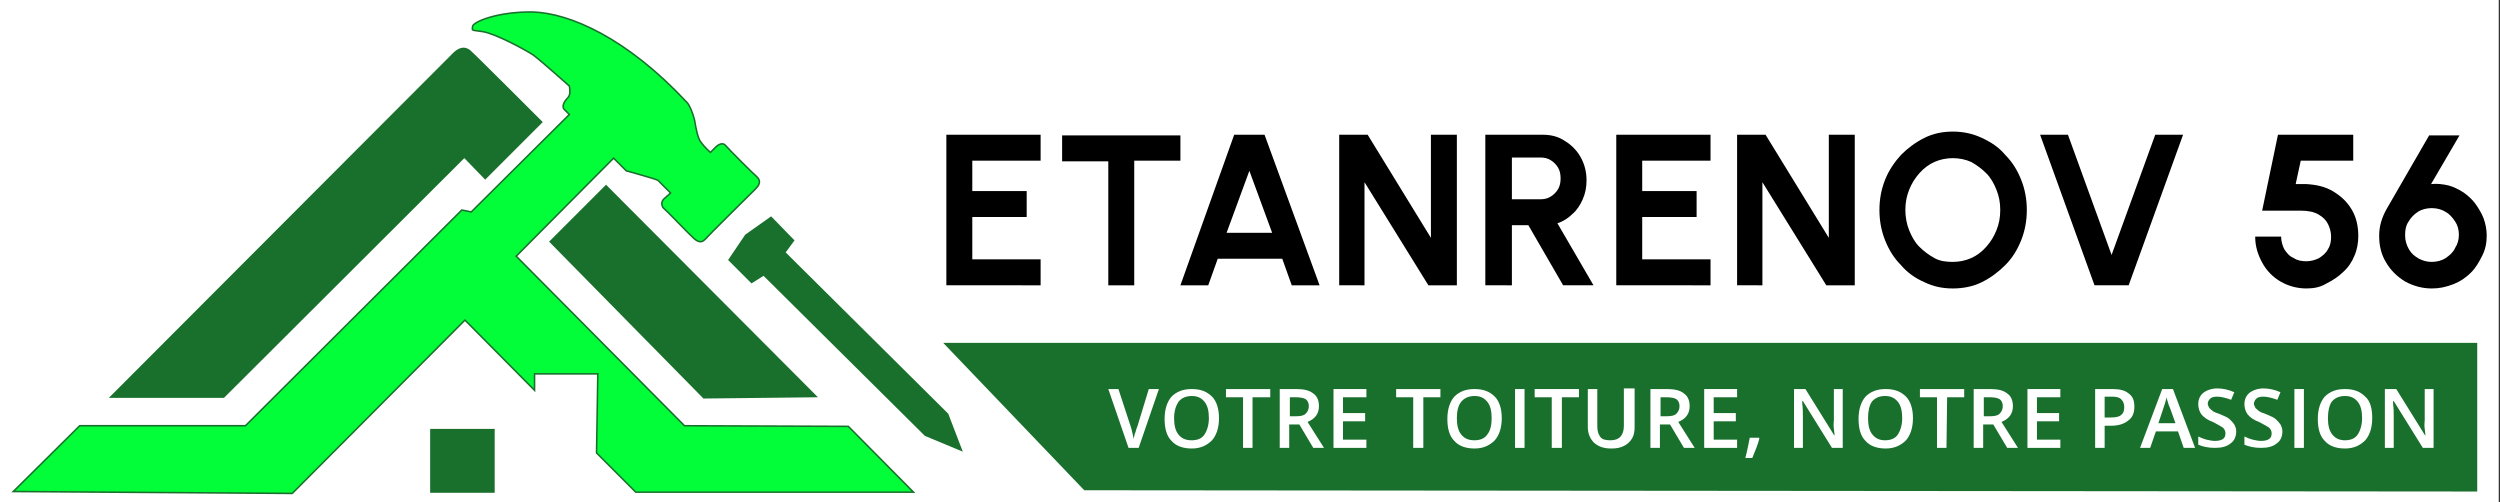 <?xml version="1.0" encoding="UTF-8"?> <svg xmlns="http://www.w3.org/2000/svg" xmlns:xlink="http://www.w3.org/1999/xlink" version="1.1" id="Calque_1" x="0px" y="0px" viewBox="0 0 395.2 79.4" style="enable-background:new 0 0 395.2 79.4;" xml:space="preserve"><rect x="0" y="0" width="395.2" height="79.4" fill="#333333" stroke="none"/> <style type="text/css"> .st0{fill:#FFFFFF;} .st1{fill:#02FE39;stroke:#19702C;stroke-width:0.25;stroke-miterlimit:10;} .st2{fill:#19702C;} </style> <g id="Calque_1_00000106865185326956485640000004551285402427694012_"> </g> <g id="Calque_2_00000031894864195515787630000015123801500043841458_"> <g> <rect class="st0" width="395" height="80"></rect> <g> <path d="M149.6,45.1V21.3h14.9v4.1h-10.8v4.8h8.6v4.1h-8.6V41h10.8v4.1H149.6z"></path> <path d="M186.6,21.3v4.1h-7.3v19.7h-4.1V25.5h-7.3v-4.1h18.7V21.3z"></path> <path d="M195.1,21.3h4.8l8.7,23.8h-4.4l-1.5-4.2h-10.2l-1.5,4.2h-4.4L195.1,21.3z M193.9,36.8h7.2l-3.6-9.8L193.9,36.8z"></path> <path d="M211.7,45.1V21.3h4.5l10,16.3V21.3h4.1v23.8h-4.5l-10.1-16.3v16.3H211.7z"></path> <path d="M234.8,45.1V21.3h9.1c1.3,0,2.5,0.3,3.5,1c1,0.6,1.9,1.5,2.5,2.6s0.9,2.3,0.9,3.6c0,1.1-0.2,2.1-0.6,3 c-0.4,0.9-0.9,1.7-1.6,2.3c-0.7,0.7-1.5,1.2-2.4,1.5l5.7,9.8h-4.8l-5.5-9.5H239v9.5H234.8z M239,31.5h4.5c0.6,0,1.1-0.1,1.6-0.4 s0.9-0.7,1.2-1.2s0.4-1.1,0.4-1.7s-0.1-1.2-0.4-1.7c-0.3-0.5-0.7-0.9-1.2-1.2s-1-0.4-1.6-0.4H239V31.5z"></path> <path d="M255.5,45.1V21.3h14.9v4.1h-10.8v4.8h8.6v4.1h-8.6V41h10.8v4.1H255.5z"></path> <path d="M274.6,45.1V21.3h4.5l10,16.3V21.3h4.1v23.8h-4.5l-10.1-16.3v16.3H274.6z"></path> <path d="M308.7,45.6c-1.6,0-3.1-0.3-4.5-1c-1.4-0.6-2.7-1.5-3.7-2.7c-1.1-1.1-1.9-2.4-2.5-3.9s-0.9-3.1-0.9-4.8s0.3-3.3,0.9-4.8 s1.5-2.8,2.5-3.9c1.1-1.1,2.3-2,3.7-2.7s2.9-1,4.5-1s3.1,0.3,4.6,1s2.7,1.5,3.7,2.7c1.1,1.1,1.9,2.4,2.5,3.9s0.9,3.1,0.9,4.8 c0,1.7-0.3,3.3-0.9,4.8s-1.4,2.8-2.5,3.9c-1.1,1.1-2.3,2-3.7,2.7S310.3,45.6,308.7,45.6z M308.7,41.4c1,0,2-0.2,2.9-0.6 c0.9-0.4,1.7-1,2.4-1.8c0.7-0.8,1.2-1.6,1.6-2.6s0.6-2,0.6-3.2S316,31,315.6,30s-0.9-1.9-1.6-2.6s-1.5-1.3-2.4-1.8 c-0.9-0.4-1.9-0.6-2.9-0.6s-2,0.2-2.9,0.6s-1.7,1-2.4,1.8c-0.7,0.8-1.2,1.6-1.6,2.6s-0.6,2-0.6,3.2c0,1.1,0.2,2.2,0.6,3.2 s0.9,1.9,1.6,2.6s1.5,1.3,2.4,1.8S307.7,41.4,308.7,41.4z"></path> <path d="M331.1,45.1l-8.6-23.8h4.4l6.9,19l6.9-19h4.4l-8.6,23.8H331.1z"></path> <path d="M364.6,45.6c-1.5,0-2.9-0.4-4.1-1.1c-1.2-0.7-2.2-1.7-2.9-3s-1.1-2.6-1.1-4.1h4.1c0,0.7,0.2,1.4,0.5,2 c0.4,0.6,0.8,1.1,1.5,1.4c0.6,0.4,1.3,0.5,2,0.5s1.4-0.2,2-0.5c0.6-0.4,1.1-0.8,1.4-1.4c0.4-0.6,0.5-1.3,0.5-2s-0.2-1.4-0.5-2 s-0.8-1.1-1.5-1.5s-1.6-0.6-2.8-0.6h-6.1l2.5-12H372v4.1h-8.3l-0.8,3.7h1.7c1.6,0.1,3,0.4,4.3,1.2s2.2,1.7,2.9,2.9 c0.7,1.2,1,2.6,1,4.1c0,1.1-0.2,2.2-0.6,3.1c-0.4,1-1,1.9-1.8,2.6c-0.7,0.7-1.6,1.3-2.6,1.8C366.8,45.4,365.8,45.6,364.6,45.6z"></path> <path d="M384.4,45.6c-1.5,0-2.9-0.4-4.2-1.1c-1.3-0.8-2.3-1.8-3-3c-0.8-1.3-1.1-2.7-1.1-4.2c0-0.8,0.1-1.5,0.3-2.2 c0.2-0.7,0.5-1.4,0.9-2.1l6.7-11.6h4.8l-4.5,7.7c0.9-0.1,1.8,0,2.7,0.2c0.8,0.2,1.6,0.6,2.4,1.1c0.7,0.5,1.4,1.1,1.9,1.8 s1,1.5,1.3,2.3s0.5,1.8,0.5,2.7c0,1.2-0.2,2.2-0.7,3.2s-1,1.9-1.8,2.7s-1.7,1.4-2.7,1.8C386.6,45.4,385.6,45.6,384.4,45.6z M384.4,41.4c0.8,0,1.6-0.2,2.2-0.6c0.6-0.4,1.2-0.9,1.5-1.6c0.4-0.6,0.6-1.3,0.6-2.1s-0.2-1.5-0.6-2.1s-0.9-1.2-1.5-1.5 c-0.6-0.4-1.4-0.6-2.2-0.6c-0.8,0-1.6,0.2-2.2,0.6c-0.6,0.4-1.1,0.9-1.5,1.6c-0.4,0.6-0.5,1.3-0.5,2.1s0.2,1.5,0.6,2.2 s0.9,1.1,1.6,1.5C383,41.2,383.6,41.4,384.4,41.4z"></path> </g> <g> <path class="st1" d="M2.1,77.7l10.5-10.4h26.2L73,33.2l1.5,0.3L90,18.1c0,0-0.3-0.3-0.8-0.8s0.1-1.4,0.6-1.9s0.2-1.8,0.2-1.8 s-4.6-4.1-5.7-4.9c-1.2-0.8-6-3.4-8-3.7c-2-0.3-1.6-0.1-1.6-0.8s3.9-2.4,9.6-2.3c5.7,0.2,14.7,4,24.3,14.3 c0.4,0.4,0.9,1.6,1.2,2.8c0.2,1.2,0.5,3,1.1,3.6c0.5,0.7,1.4,1.5,1.4,1.5l0.9-0.9c0,0,0.9-0.9,1.5-0.2s4.6,4.7,4.9,4.9 c0.3,0.3,0.9,0.9-0.1,1.9s-7.7,7.6-8,8c-0.3,0.3-0.8,0.8-1.8-0.1c-1-0.9-4.3-4.4-4.7-4.7s-0.6-1.1,0-1.6s1-0.9,1-0.9 s-1.8-1.8-2-2c-0.3-0.2-5-1.5-5-1.5l-2-2L81.6,40.5l26.6,26.8l25.9,0.1l10.3,10.4h-43.9l-6.2-6.2l0.2-12.5h-10v2.6l-11-11.1 L46.2,78L2.1,77.7z"></path> <rect x="68" y="67.8" class="st2" width="10.2" height="10.1"></rect> <path class="st2" d="M17.2,62.9h18.2l38-37.9l3.3,3.4l9.1-9.1c0,0-10.9-10.9-11.3-11.2c-0.3-0.3-1.3-1.2-2.8,0.2 C70.3,9.7,17.2,62.9,17.2,62.9z"></path> <polygon class="st2" points="111.2,63 129.3,62.8 95.8,29.2 86.8,38.2 "></polygon> <polygon class="st2" points="152.2,71.4 149.9,65.4 124.2,39.9 125.6,38 121.9,34.2 117.8,37.1 115.1,41.1 118.8,44.8 120.7,43.6 146.2,68.9 "></polygon> </g> <polygon class="st2" points="171.4,77.5 149.1,54.2 391.6,54.2 391.6,77.7 "></polygon> <g> <path class="st0" d="M181.6,61.5h1.6l-3.2,9.3h-1.6l-3.2-9.3h1.6l1.9,5.8c0.1,0.3,0.2,0.6,0.3,1.1s0.2,0.8,0.2,1 c0.1-0.3,0.1-0.7,0.3-1.1c0.1-0.4,0.2-0.7,0.3-0.9L181.6,61.5z"></path> <path class="st0" d="M192.7,66.1c0,1.5-0.4,2.7-1.1,3.5c-0.8,0.8-1.8,1.3-3.2,1.3s-2.5-0.4-3.2-1.2c-0.8-0.8-1.1-2-1.1-3.5 s0.4-2.7,1.1-3.5c0.8-0.8,1.8-1.2,3.2-1.2s2.4,0.4,3.2,1.2C192.3,63.4,192.7,64.6,192.7,66.1z M185.6,66.1c0,1.1,0.2,2,0.7,2.6 s1.1,0.9,2.1,0.9c0.9,0,1.6-0.3,2-0.9s0.7-1.5,0.7-2.6s-0.2-2-0.7-2.6s-1.1-0.9-2-0.9s-1.6,0.3-2.1,0.9 C185.9,64.1,185.6,65,185.6,66.1z"></path> <path class="st0" d="M198,70.8h-1.5v-8h-2.7v-1.3h7v1.3H198V70.8z"></path> <path class="st0" d="M203.8,67.1v3.7h-1.5v-9.3h2.6c1.2,0,2.1,0.2,2.7,0.7c0.6,0.4,0.9,1.1,0.9,2c0,1.2-0.6,2-1.8,2.5l2.6,4.1 h-1.7l-2.2-3.7H203.8z M203.8,65.8h1.1c0.7,0,1.2-0.1,1.5-0.4s0.5-0.7,0.5-1.2s-0.2-0.9-0.5-1.1s-0.9-0.3-1.5-0.3h-1v3H203.8z"></path> <path class="st0" d="M216,70.8h-5.2v-9.3h5.2v1.3h-3.7v2.5h3.5v1.3h-3.5v2.9h3.7V70.8z"></path> <path class="st0" d="M224.9,70.8h-1.5v-8h-2.7v-1.3h7v1.3H225v8H224.9z"></path> <path class="st0" d="M237.4,66.1c0,1.5-0.4,2.7-1.1,3.5c-0.8,0.8-1.8,1.3-3.2,1.3s-2.5-0.4-3.2-1.2c-0.8-0.8-1.1-2-1.1-3.5 s0.4-2.7,1.1-3.5c0.8-0.8,1.8-1.2,3.2-1.2s2.4,0.4,3.2,1.2C237,63.4,237.4,64.6,237.4,66.1z M230.3,66.1c0,1.1,0.2,2,0.7,2.6 s1.1,0.9,2.1,0.9c0.9,0,1.6-0.3,2-0.9c0.5-0.6,0.7-1.5,0.7-2.6s-0.2-2-0.7-2.6s-1.1-0.9-2-0.9s-1.6,0.3-2.1,0.9 C230.5,64.1,230.3,65,230.3,66.1z"></path> <path class="st0" d="M239.5,70.8v-9.3h1.5v9.3H239.5z"></path> <path class="st0" d="M246.8,70.8h-1.5v-8h-2.7v-1.3h7v1.3h-2.7v8H246.8z"></path> <path class="st0" d="M258.4,61.5v6c0,0.7-0.1,1.3-0.4,1.8s-0.7,0.9-1.3,1.2c-0.6,0.3-1.2,0.4-2,0.4c-1.2,0-2-0.3-2.7-0.9 c-0.6-0.6-1-1.4-1-2.5v-6h1.5v5.9c0,0.8,0.2,1.3,0.5,1.7s0.9,0.5,1.6,0.5c1.4,0,2.1-0.8,2.1-2.3v-5.9h1.7V61.5z"></path> <path class="st0" d="M262.4,67.1v3.7h-1.5v-9.3h2.6c1.2,0,2.1,0.2,2.7,0.7c0.6,0.4,0.9,1.1,0.9,2c0,1.2-0.6,2-1.8,2.5l2.6,4.1 h-1.7l-2.2-3.7H262.4z M262.4,65.8h1.1c0.7,0,1.2-0.1,1.5-0.4s0.5-0.7,0.5-1.2s-0.2-0.9-0.5-1.1s-0.9-0.3-1.5-0.3h-1v3H262.4z"></path> <path class="st0" d="M274.6,70.8h-5.2v-9.3h5.2v1.3h-3.7v2.5h3.5v1.3h-3.5v2.9h3.7V70.8z"></path> <path class="st0" d="M278.1,69.4c-0.2,0.8-0.6,1.8-1.1,3h-1.1c0.3-1.1,0.5-2.2,0.7-3.2h1.5V69.4z"></path> <path class="st0" d="M291.5,70.8h-1.9l-4.6-7.4h-0.1v0.4c0.1,0.8,0.1,1.5,0.1,2.2v4.8h-1.4v-9.3h1.8l4.6,7.4l0,0 c0-0.1,0-0.5-0.1-1.1s0-1.1,0-1.4v-4.9h1.4v9.3H291.5z"></path> <path class="st0" d="M302.4,66.1c0,1.5-0.4,2.7-1.1,3.5c-0.8,0.8-1.8,1.3-3.2,1.3c-1.4,0-2.5-0.4-3.2-1.2c-0.8-0.8-1.1-2-1.1-3.5 s0.4-2.7,1.1-3.5c0.8-0.8,1.8-1.2,3.2-1.2c1.4,0,2.4,0.4,3.2,1.2C302,63.4,302.4,64.6,302.4,66.1z M295.3,66.1 c0,1.1,0.2,2,0.7,2.6s1.1,0.9,2,0.9s1.6-0.3,2-0.9s0.7-1.5,0.7-2.6s-0.2-2-0.7-2.6s-1.1-0.9-2-0.9s-1.6,0.3-2.1,0.9 C295.5,64.1,295.3,65,295.3,66.1z"></path> <path class="st0" d="M307.7,70.8h-1.5v-8h-2.7v-1.3h7v1.3h-2.7L307.7,70.8L307.7,70.8z"></path> <path class="st0" d="M313.5,67.1v3.7H312v-9.3h2.6c1.2,0,2.1,0.2,2.7,0.7c0.6,0.4,0.9,1.1,0.9,2c0,1.2-0.6,2-1.8,2.5l2.6,4.1 h-1.7l-2.2-3.7H313.5z M313.5,65.8h1.1c0.7,0,1.2-0.1,1.5-0.4s0.5-0.7,0.5-1.2s-0.2-0.9-0.5-1.1s-0.9-0.3-1.5-0.3h-1v3H313.5z"></path> <path class="st0" d="M325.7,70.8h-5.2v-9.3h5.2v1.3H322v2.5h3.5v1.3H322v2.9h3.7V70.8z"></path> <path class="st0" d="M337.4,64.3c0,1-0.3,1.7-1,2.2c-0.6,0.5-1.5,0.8-2.7,0.8h-1v3.5h-1.5v-9.3h2.7c1.2,0,2,0.2,2.6,0.7 C337.2,62.7,337.4,63.4,337.4,64.3z M332.8,66h0.8c0.8,0,1.4-0.1,1.7-0.4c0.4-0.3,0.5-0.7,0.5-1.3c0-0.5-0.2-0.9-0.5-1.2 s-0.8-0.4-1.5-0.4h-1.1V66H332.8z"></path> <path class="st0" d="M345.2,70.8l-0.9-2.6h-3.5l-0.9,2.6h-1.6l3.5-9.3h1.7l3.5,9.3H345.2z M343.9,66.9l-0.9-2.5 c-0.1-0.2-0.2-0.4-0.3-0.8s-0.2-0.6-0.2-0.8c-0.1,0.5-0.3,1.1-0.5,1.7l-0.8,2.4H343.9z"></path> <path class="st0" d="M353.5,68.2c0,0.8-0.3,1.5-0.9,1.9c-0.6,0.5-1.4,0.7-2.5,0.7c-1,0-1.9-0.2-2.6-0.5V69 c0.4,0.2,0.9,0.4,1.3,0.5c0.5,0.1,0.9,0.2,1.3,0.2c0.6,0,1-0.1,1.3-0.3c0.3-0.2,0.4-0.5,0.4-0.9c0-0.3-0.1-0.6-0.4-0.9 c-0.3-0.2-0.8-0.5-1.6-0.9c-0.8-0.3-1.4-0.7-1.8-1.2c-0.3-0.4-0.5-1-0.5-1.6c0-0.8,0.3-1.4,0.8-1.8c0.5-0.4,1.3-0.7,2.2-0.7 c0.9,0,1.8,0.2,2.7,0.6l-0.5,1.2c-0.8-0.3-1.6-0.5-2.2-0.5c-0.5,0-0.9,0.1-1.1,0.3s-0.4,0.5-0.4,0.8c0,0.2,0.1,0.4,0.2,0.6 c0.1,0.2,0.3,0.3,0.5,0.5s0.7,0.4,1.3,0.6c0.7,0.3,1.2,0.5,1.5,0.8s0.5,0.5,0.7,0.8C353.4,67.5,353.5,67.8,353.5,68.2z"></path> <path class="st0" d="M360.8,68.2c0,0.8-0.3,1.5-0.9,1.9c-0.6,0.5-1.4,0.7-2.5,0.7c-1,0-1.9-0.2-2.6-0.5V69 c0.4,0.2,0.9,0.4,1.3,0.5c0.5,0.1,0.9,0.2,1.3,0.2c0.6,0,1-0.1,1.3-0.3c0.3-0.2,0.4-0.5,0.4-0.9c0-0.3-0.1-0.6-0.4-0.9 c-0.3-0.2-0.8-0.5-1.6-0.9c-0.8-0.3-1.4-0.7-1.8-1.2c-0.3-0.4-0.5-1-0.5-1.6c0-0.8,0.3-1.4,0.8-1.8c0.5-0.4,1.3-0.7,2.2-0.7 c0.9,0,1.8,0.2,2.7,0.6l-0.5,1.2c-0.8-0.3-1.6-0.5-2.2-0.5c-0.5,0-0.9,0.1-1.1,0.3s-0.4,0.5-0.4,0.8c0,0.2,0.1,0.4,0.2,0.6 c0.1,0.2,0.3,0.3,0.5,0.5s0.7,0.4,1.3,0.6c0.7,0.3,1.2,0.5,1.5,0.8s0.5,0.5,0.7,0.8C360.7,67.5,360.8,67.8,360.8,68.2z"></path> <path class="st0" d="M362.7,70.8v-9.3h1.5v9.3H362.7z"></path> <path class="st0" d="M375,66.1c0,1.5-0.4,2.7-1.1,3.5c-0.8,0.8-1.8,1.3-3.2,1.3c-1.4,0-2.5-0.4-3.2-1.2c-0.8-0.8-1.1-2-1.1-3.5 s0.4-2.7,1.1-3.5c0.8-0.8,1.8-1.2,3.2-1.2c1.4,0,2.4,0.4,3.2,1.2C374.7,63.4,375,64.6,375,66.1z M368,66.1c0,1.1,0.2,2,0.7,2.6 s1.1,0.9,2,0.9s1.6-0.3,2-0.9s0.7-1.5,0.7-2.6s-0.2-2-0.7-2.6s-1.1-0.9-2-0.9s-1.6,0.3-2.1,0.9C368.2,64.1,368,65,368,66.1z"></path> <path class="st0" d="M384.9,70.8H383l-4.6-7.4h-0.1v0.4c0.1,0.8,0.1,1.5,0.1,2.2v4.8H377v-9.3h1.8l4.6,7.4l0,0 c0-0.1,0-0.5-0.1-1.1s0-1.1,0-1.4v-4.9h1.4v9.3H384.9z"></path> </g> </g> </g> </svg> 
